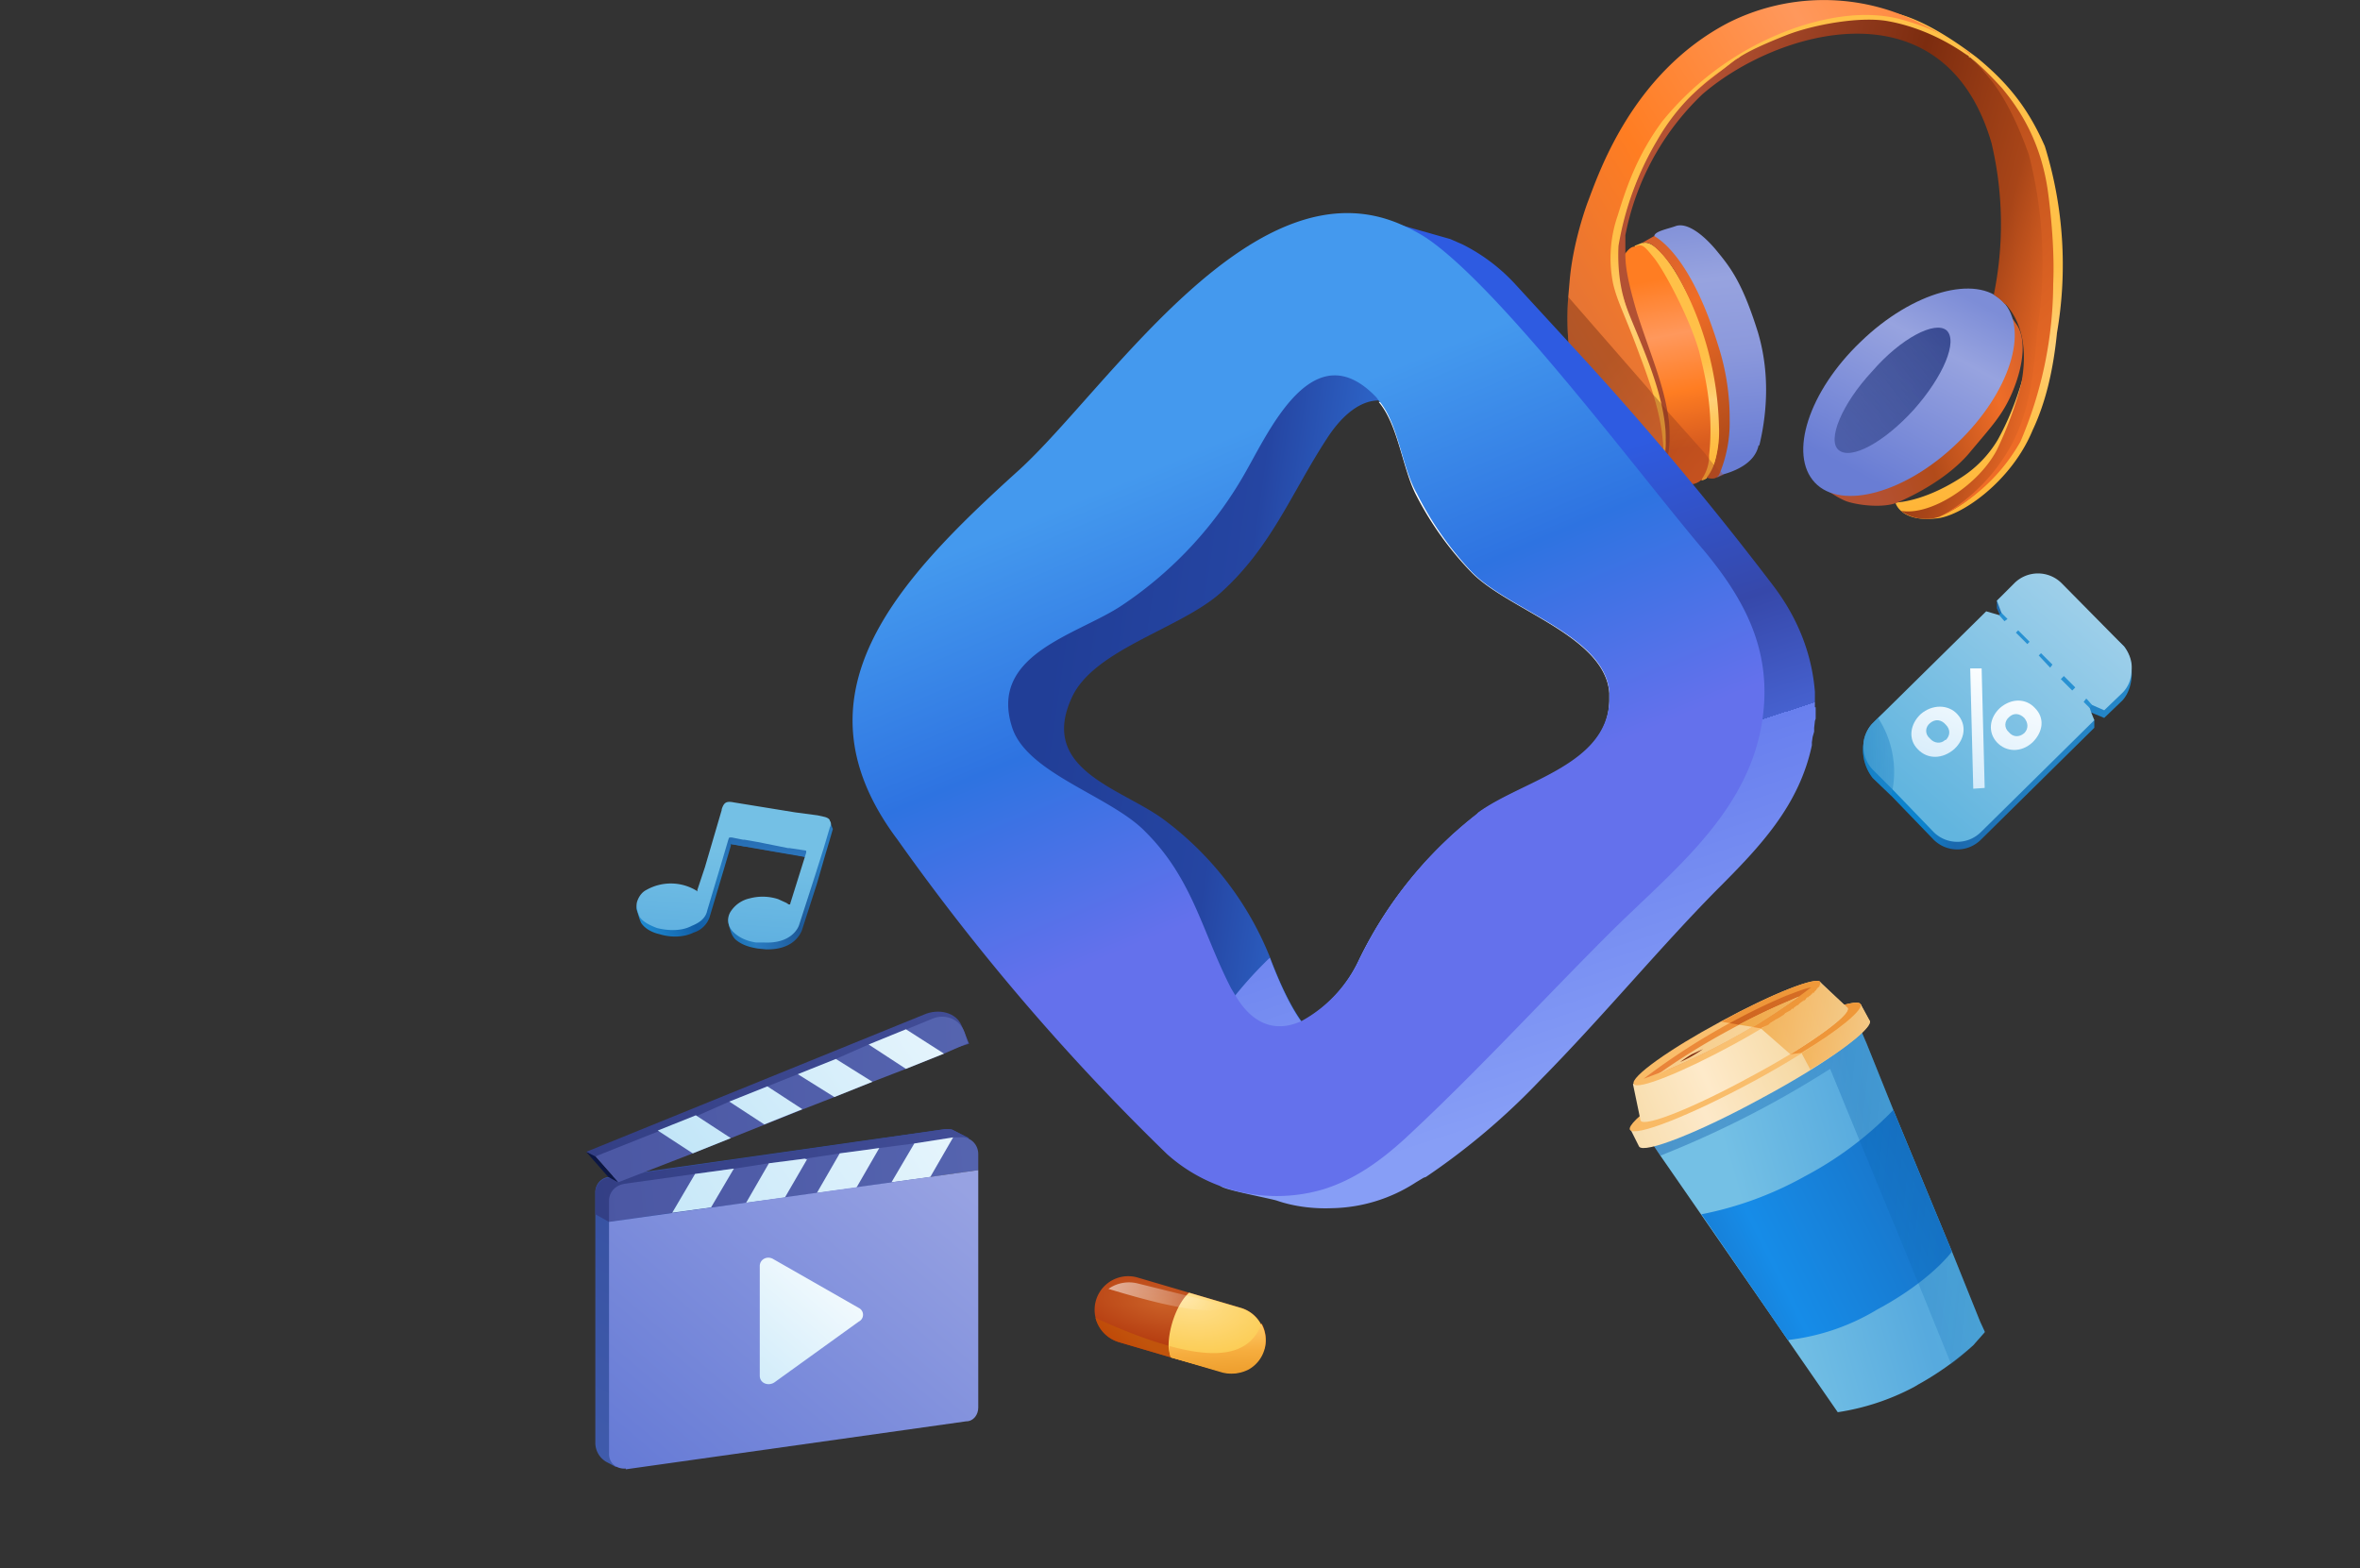 <svg xmlns="http://www.w3.org/2000/svg" fill="none" viewBox="0 0 310 206">
  <rect x="0" y="0" width="310" height="206" fill="#333333" stroke="none"/>
  <g clip-path="url(#a)">
    <path fill="#E8CA9F" d="M214.5 146.5Z"/>
    <path fill="url(#b)" d="m260.7 175-1.5 1.7a38.8 38.8 0 0 1-7.3 5.2l-.5.3a31.3 31.3 0 0 1-10 3.3l-6.5-9.4-2.4-3.5-9-13-5.4-7.8-.8-1.2-1.5-2h.3c.4 0 .9-.2 1.6-.7l2.6-1.8.2-.1c1-.7 2.3-1.4 3.7-2l.3-.2.4-.1.6-.3 1-.6.4-.1.6-.3h.2v-.1a96 96 0 0 0 5.7-3.2l.6-.4.8-.5c.2 0 .3-.2.5-.3l.4-.2.5-.3a57.1 57.1 0 0 0 3.3-2.4l.4-.4.5-.3.3-.3.1-.1.3-.3.4-.3a10.2 10.2 0 0 0 .6-.8h.1l.1-.2.1-.1.2-.3s.3.5.4.4l.1.3.4.8v.2l.8 1.6-.7-1.8.4.8.6 1.5.6 1.4 3.5 8.7 7.7 18.6 3.7 9.2.6 1.3Z"/>
    <path fill="url(#c)" d="M235 176a29 29 0 0 0 11.6-4c4.5-2.4 8-5.3 9.8-7.6l-7.7-18.6a46 46 0 0 1-11.6 8.7 46 46 0 0 1-13.6 5l11.4 16.6Z"/>
    <path fill="#231F20" d="M243 132.3Zm0 0v.1Zm0 .1v.2-.2Zm0 .2Z"/>
    <path fill="url(#d)" d="m260.7 175-1.5 1.7a25 25 0 0 1-2.9 2.5l-4.3-10.6-1.1-2.7-6.6-16-3.9-9.5a131.4 131.4 0 0 1-22.3 11.4l-.8-1.2-1.5-2 .3-.2 4-2.2.4-.2 3.7-2a77.3 77.3 0 0 0 2.7-1.3l.6-.3.2-.1a96 96 0 0 0 5.7-3.2l.6-.4a77.6 77.6 0 0 0 1.3-.8l.3-.1.6-.3 2.4-1.4-.1-.4a14.6 14.6 0 0 1 1-.7l.4-.4.5-.3.3-.3.1-.1.3-.3.4-.3a10.1 10.1 0 0 0 .7-.9l.1-.1.1-.1.2-.3.5.8.4.7v.2c.3.4.4.6 0-.3l-.1-.6.2.6.4 1 .6 1.4.6 1.4 3.5 8.7 7.7 18.6 3.7 9.2.6 1.3Z" opacity=".6"/>
    <path fill="#E8CA9F" d="m243.8 134 .5 1.3-.5-1.4Z"/>
    <path fill="#00968E" d="M216.1 147.2Zm26.2-14.2v-.2.1Zm-26.2 14.2Zm26.2-14.2v-.2.1Zm-26.2 14.2Zm26.2-14.2v-.2.1Z"/>
    <path fill="url(#e)" d="M245.6 134c.6 1.1-5.7 5.7-14.1 10.2-8.4 4.6-15.6 7.4-16.2 6.4l-1.1-2.2 30.2-16.5 1.2 2.2Z"/>
    <path fill="url(#f)" fill-opacity=".9" d="m236.2 137.5 1.6 3c5-3 8.2-5.7 7.8-6.4l-1.2-2.2-8.5 4.6.3 1Z"/>
    <path fill="url(#g)" d="M244.4 131.9c.6 1-5.7 5.6-14 10.1-8.5 4.6-15.7 7.4-16.3 6.4-.5-1 5.8-5.6 14.2-10.1 8.3-4.6 15.6-7.4 16.1-6.4Z"/>
    <path fill="url(#h)" d="m238.8 133.2-.3.3-3.4 5 1.5-.2c5-3 8.2-5.7 7.8-6.4-.3-.5-2.4 0-5.6 1.3Z"/>
    <path fill="url(#i)" d="M242.7 132.4c.5.9-5.2 5-12.7 9-7.5 4.1-14 6.7-14.5 5.8l-1-4.8 24.6-13.4 3.6 3.4Z"/>
    <path fill="url(#j)" fill-opacity=".9" d="m239.1 129-7.9 6 4 3.5c4.7-3 7.9-5.4 7.5-6.1L239 129Z"/>
    <path fill="url(#k)" d="M239.1 129c.5.8-4.6 4.5-11.4 8.2-6.8 3.7-12.6 6-13.1 5.2-.5-.9 4.7-4.6 11.4-8.2 6.8-3.7 12.7-6 13.1-5.2Z"/>
    <path fill="url(#l)" d="m231.4 135 .9-.4.2-.2.8-.5.2-.1.8-.5.2-.2.7-.4.2-.2h.2v-.1l.4-.3.2-.1.2-.2.4-.3h.1v-.1h.2v-.1h.1v-.1l.2-.2h.1l.1-.1.1-.1h.1v-.1l.2-.1v-.1h.1v-.1h.2v-.1l.1-.1.1-.1.1-.1a.7.7 0 0 0 0-.1h.1l.1-.2h.1v-.1h.1v-.2h.1v-.4c-.4-.8-6.3 1.5-13 5.2l5.3.9Z"/>
    <path fill="url(#m)" d="m215.9 141.7 3.2-1.2a89.1 89.1 0 0 0 18.8-10.8c-.7.1-1.7.5-3.3 1.1a88.8 88.8 0 0 0-18.7 10.9Z"/>
    <path fill="url(#n)" d="m227.2 134.4 1.2.2 2.8-1 .3.5a72 72 0 0 0 6.4-4.4c-.7.1-1.7.5-3.3 1.1a81 81 0 0 0-7.4 3.6Z"/>
    <path fill="url(#o)" d="M226.8 135.5a89 89 0 0 0-9 5.6l1.3-.6a89.2 89.2 0 0 0 17.2-9.6l-1.3.6c-2.4 1-5.3 2.4-8.2 4Z"/>
    <path fill="url(#p)" d="m228.4 134.6 1.9.3a84.8 84.8 0 0 0 6-4l-1.4.6a82 82 0 0 0-6.5 3.1Z"/>
    <path fill="#802E10" d="M222.2 138.5a17.1 17.1 0 0 0-1.5 1 17.3 17.3 0 0 0 3-1.7l-1.5.7Z"/>
    <path fill="url(#q)" d="M249 66s3.5 0 8.5-3.2a15 15 0 0 0 4.9-5c2.8-5 4-10.5 4.2-12.3.2-2 2.3-12.8 2.1-16-.1-3.2-.8-7.2-2-10.2-1.2-3-5.2-9.1-6.8-10.7a25.6 25.6 0 0 0-7-4.9 37 37 0 0 0-8-1.7s3.5-3 14.7 5.5c4.7 3.8 7.1 7.4 9 11.7a52.6 52.6 0 0 1 1.6 24.5c-.5 5-1.5 9.2-3.2 12.8-2.8 6.8-9.5 11.4-12.7 11.6-4.6.5-5.3-2-5.3-2Z"/>
    <path fill="url(#r)" d="M239.2 63.8s2 1.6 3.5 2.1c1.6.5 4.5.8 6.3.2 1.5-.6 6.5-2.9 9.6-6.5 3-3.6 4.4-5 5.7-8 1.7-4 1.8-7.4.5-9.1-1.2-1.8-2.9-3.8-2.9-3.8s3.6 4 2.1 8.3a29.6 29.6 0 0 1-10.4 13 37 37 0 0 1-10.4 4.6c-2.4.3-4-.8-4-.8Z"/>
    <path fill="url(#s)" d="M244.4 44.9c-6.8 6.5-9.5 14.8-6 18.5 3.5 3.7 12 1.3 18.7-5.2 6.9-6.6 9.5-14.9 6-18.6-3.5-3.6-11.9-1.3-18.7 5.3Z"/>
    <path fill="url(#t)" fill-opacity=".8" d="M245.9 48.8c-4 4.3-5.9 9-4.4 10.3 1.6 1.4 6-1 9.9-5.3 3.9-4.4 5.8-9 4.3-10.4-1.5-1.3-6 1-9.8 5.4Z"/>
    <path fill="url(#u)" d="M225.7 59a12 12 0 0 1-.5 2 4 4 0 0 1-1 1.8c-.4.3-.7.3-.7.3V63a65.6 65.6 0 0 0 .6-7.4c-.4-1.8-1.7-10.8-3.2-13.3-1.5-2.6-2.5-6.3-3.8-7.4a26.7 26.7 0 0 1-2.4-2.6l1-.4h.2c.1 0 .4-.1 1 .2 1.1.6 3.1 2.6 6 9.1 2.7 5.8 2.9 6.6 3 9.2 0 2.7.2 6.2-.2 8.6Z"/>
    <path fill="url(#v)" d="M231 58.5c-.5 2.4-3.2 3.4-4.6 3.8l-.9.4.3-1a25 25 0 0 0 1-8.5c-.1-2.7-.9-4.7-1.5-7.4a41.1 41.1 0 0 0-8-14.7c-.1-.7 1.7-1 2.8-1.4 1.4-.5 3.4.9 5.2 3 1.9 2.3 3.5 4.2 5.6 10.9 1.8 6 1 11.6.2 14.9Z"/>
    <path fill="url(#w)" d="M227.2 55.2a17.4 17.4 0 0 1-1.4 7.2l-.3.3c-.5.3-1.2.1-1.3 0 0 0 .5-.5 1-1.8.3-1 .7-2.7.6-4.8a42.7 42.7 0 0 0-5.5-20c-.8-1.4-2.3-3.3-3.4-4-.4-.2-.7-.3-1-.2h-.2l1.6-.9c.6.4 4.8 2.7 8.4 14.4a31 31 0 0 1 1.5 9.8Z"/>
    <path fill="url(#x)" d="M224.5 59.8v.4a5.5 5.5 0 0 1-1 2.8c-.5.5-1.1.6-1.8.7-1 .2-2.6-1.6-3.3-2.4l-.1-.1-.1-.2-.2-.2a117.7 117.7 0 0 0-3.3-16 14.9 14.9 0 0 0-1.6-3.9l-.4-1.2a10 10 0 0 1-.1-3.7c.1-1 .4-1.9.8-2.6.4-.5.8-1 1.3-1 1-.4 1.2-.2 2.5 1.4 1.2 1.4 4.7 7.8 6 12.4.5 2.1 2 7.4 1.3 13.6Z"/>
    <path fill="url(#y)" d="M269.1 41.3c-.5 4.2-1.8 16.3-9.4 23.4a18.9 18.9 0 0 1-5 3.2c-1 .3-1.6.3-2.5.2h-.1a5.5 5.5 0 0 1-2.4-1c3.9.7 10.2-3.4 12.6-8a47.3 47.3 0 0 0 3.2-8.7c1.1-5.7-.6-8.8-2-10.4l-.2-.1c-.6-.7-1.2-1-1.4-1.2a46.3 46.3 0 0 0-.3-19.9c-6.2-21.3-28.2-14.9-38-6.4a34.7 34.7 0 0 0-10.1 18.5v2.5c0 1.8.4 3.8 1.5 7.6 1.6 5 3.3 8.9 4 12.9.2 1 .3 1.9.3 2.9.1 3.3-.6 4.2-1 4.5h-.2V61c.2-.8.3-3.6-1.3-9.7V51a299.4 299.4 0 0 0-1.9-6.5l-2.2-7.1a34.3 34.3 0 0 1-.4-2.7c0-.5-.3-3.5 0-3.8a40 40 0 0 1 6.7-15 43.7 43.7 0 0 1 12.8-10.6 30.7 30.7 0 0 1 14-3.2 24.8 24.8 0 0 1 3.9.3 14.9 14.9 0 0 1 6.2 2.9c1 .6 2 1.4 2.8 2.2l.1.1 1.5 1.4 3.2 3.6c3.7 4.5 6 14.4 5.7 19.2 0 1.8.4 5.4 0 9.5Z"/>
    <path fill="url(#z)" d="m258.8 7-1.3-.8a31.3 31.3 0 0 0-5.8-2.9 18.4 18.4 0 0 0-4.7-1 31.1 31.1 0 0 0-18.3 5l-.3.3-.4.2-3.6 2.8a48.6 48.6 0 0 0-4.5 4.2 26.4 26.4 0 0 0-4.2 7.2 63.7 63.7 0 0 0-2.8 7.8l-.5 2.6a36.4 36.4 0 0 0 .3 5c.3 2 .8 3.6 1.5 5.5l.6 1.6a80.6 80.6 0 0 1 4 13.6 4.3 4.3 0 0 1-.1 1.5v.2a4.9 4.9 0 0 1-.4 1.4v.1c-.5.9-1.3 1.8-3 1.8-3.1-.2-5.5-1.8-7.9-10.7A38 38 0 0 1 206 39l.2-2.3c.4-4.4 1.8-8.6 2.3-10 1.4-3.6 5.7-17 18.5-23.7a27.9 27.9 0 0 1 24.1-.5c4.4 2 7.5 4.5 7.7 4.7Z"/>
    <path fill="url(#A)" d="M258.8 7.5c.2.3-4.2-3.5-10.7-4.7-3.6-.7-9.8.4-13.4 1.8-6.6 2.6-6.8 3.4-8.8 4.8a28 28 0 0 0-8.2 9 40 40 0 0 0-5.1 13.9c-.1 2 0 5 1 7.9 1 2.9 4.2 9.3 5 14.8.3 2 .3 3.7-.2 6 0 .4.2-2 0-3.3-.2-2.3-.9-5.5-3-11-2-5.5-2.9-6.9-3.5-9.4a17 17 0 0 1 .6-9c1.3-4.3 2.8-8.2 5.8-12.3A39.1 39.1 0 0 1 236 3.6c3-1 8.6-2.5 13.9-1 7.2 2 8.6 4.7 8.8 5Z"/>
    <path fill="url(#B)" d="M263 11.6c1.8 2.2 5 6.4 6 13.5.4 2.9.9 7.9.7 12.2a53 53 0 0 1-4.3 20.7 23.7 23.7 0 0 1-10.7 9.9s5.5-2.5 9.2-8.9c3-5.2 3.3-11 3.7-15.6a57 57 0 0 0-1.1-23.1c-3-8.4-5.8-10.9-7.8-12.8 1.3.9 3.4 3.1 4.3 4.1Z"/>
    <path fill="url(#C)" d="m278.8 92-2.4 2.3-1.7-.7-.4-.2.8 1.2v1l-14.9 14.7a4.4 4.4 0 0 1-6.2 0l-5.6-5.8-2.4-2.3a6 6 0 0 1-1.2-4.7 5 5 0 0 1 .6-1.7 3.6 3.6 0 0 1 .5-.7l.8-.8 14.2-13 2.3.8-.5-1.1v-.2l-.4-.9v-1c1.7-1.7 6.8-3 8.5-1.2l8 7 .2.2c.6.8 1 2 1 3.1.1 1.5-.3 3-1.2 4Z"/>
    <path fill="url(#D)" d="M280 88c0 1.1-.4 2.2-1.2 3l-2.4 2.3-1.6-.7-.5-.2.2.6.2.6.4 1-14.9 14.7a4.4 4.4 0 0 1-6.2 0l-5.4-5.6-2.6-2.6a4.4 4.4 0 0 1-.1-6l.2-.2.6-.6 14.2-14 1.7.5.5.3-.2-.6-.6-1.6 2.3-2.3a4.4 4.4 0 0 1 6.2 0l8 8.1.2.2c.7.9 1.1 2 1 3.1Z"/>
    <path fill="url(#E)" d="M252.3 93.8c1.5-1.3 3.6-1.3 4.8 0 1.3 1.4 1 3.3-.4 4.6-1.5 1.3-3.5 1.4-4.8 0-1.3-1.3-1-3.3.4-4.6Zm6.5-6h1.5l.4 15.7-1.5.1-.4-15.8Zm-3.2 9.4c.6-.6.6-1.4 0-2-.6-.7-1.4-.8-2.1-.2-.6.5-.7 1.4 0 2 .6.7 1.5.7 2 .2Zm7.1-4.2c1.5-1.3 3.4-1.3 4.6 0 1.3 1.3 1.1 3.1-.3 4.5-1.5 1.4-3.5 1.3-4.7 0-1.2-1.3-1-3.2.4-4.5Zm3.2 3.3c.6-.6.5-1.4 0-2-.6-.6-1.4-.7-2-.1-.6.5-.7 1.4 0 2 .5.6 1.3.7 2 .1Z"/>
    <path fill="#2891D2" d="m262.9 80.5-.3.3.7.8.4-.3-.8-.8Zm9.7 9.8-.4.4-1.5-1.5.4-.4 1.5 1.5Zm-3-3-.3.4-1.5-1.6.3-.3 1.5 1.5Zm-3-3-.3.3-1.5-1.5.3-.3 1.5 1.5Zm7.4 7.5-.3.4.8.8.3-.4-.7-.8Z"/>
    <path fill="url(#F)" fill-opacity=".8" d="M166 177.2a4.4 4.4 0 0 1-5.4 3l-6.8-1.9-6.8-2a4.4 4.4 0 0 1 2.4-8.5l6.8 2 6.8 2a4.4 4.4 0 0 1 3 5.4Z"/>
    <path fill="url(#G)" d="M166 177.2a4.4 4.4 0 0 1-5.4 3l-6.8-1.9-6.8-2a4.5 4.5 0 0 1-3.1-3.2c3.6 1.7 6.9 2.9 9.7 3.7 6.5 1.8 10.6 1.1 12.1-3 .6 1 .7 2.3.4 3.4Z"/>
    <path fill="url(#H)" d="M166 177.2a4.4 4.4 0 0 1-5.4 3l-6.8-1.9a5 5 0 0 1-.3-1.5c0-2.5 1.2-5.7 2.7-7l6.8 2a4.4 4.4 0 0 1 3 5.4Z"/>
    <path fill="url(#I)" d="m248.6 103.7-.2.8-2.4-2.3a6 6 0 0 1-1.2-4.7c0-.6.3-1.2.6-1.7a3.6 3.6 0 0 1 .7-.9l.6-.6a13 13 0 0 1 1.9 9.4Z" opacity=".6"/>
    <path fill="url(#J)" fill-opacity=".5" d="M225.5 62.7c-.5.3-1.2.1-1.3 0-.4.4-.7.4-.7.4V63c-.5.5-1.1.6-1.8.7-1 .2-2.6-1.6-3.4-2.5v.1c-.5.9-1.3 1.8-3 1.8-3.1-.2-5.5-1.8-7.9-10.7A38 38 0 0 1 206 39l10.2 11.7.6.7.3.4.4.4.7.8.8 1 5 5.6.5.7.6.7h.1l.6.8.3.2.3.4-.9.4Z" opacity=".7"/>
    <path fill="url(#K)" d="m127.2 149.5-.4.5-45.9 42.7-1.3-.7a2.9 2.9 0 0 1-1.4-2.5v-32.9a2 2 0 0 1 1.7-2l44.3-6.3c.4 0 .8 0 1.1.2l2 1Z"/>
    <path fill="url(#L)" d="M125.3 148.5c-.3-.2-.7-.2-1-.2l-44.4 6.4a2 2 0 0 0-1.7 2v2.8l1.8 1 .9-3.8 1.3.8 44.6-7.5.4-.5-1.9-1Z"/>
    <path fill="url(#M)" d="m78.2 152-1.2-.7 44.3-18c2-.9 4.3-.3 5 1.4l1 2.4-49.1 14.8Z"/>
    <path fill="url(#N)" d="M128.5 151.6v2.1l-6.3.9-5.2.7-4.5.7-5.2.7-4.2.6-5.1.7-4.6.6-5.2.7-8.2 1.2v-2.8c0-1.1.8-2 2-2.2l9.3-1.3 5.2-.7 4.5-.7 4.7-.6 4.7-.7 5.1-.7 4.6-.6 5.1-.8h.8c1.3-.2 2.5.8 2.5 2.2Z"/>
    <path fill="url(#O)" d="m127.2 137-3.2 1.4-5 2-4.4 1.7-5 2-4.1 1.6-5 2-4.5 1.8-5 2-9.8 3.8-3-3.4 8.3-3.3 5-2 4.3-1.9 5-2 4-1.6 5-2 4.3-1.9 5-2 3.4-1.4c1.7-.7 3.6.1 4.2 1.8l.5 1.5Z"/>
    <path fill="#0B1644" d="m77 151.3 1.2.6 3 3.4-1.3-.7-2.9-3.3Z"/>
    <path fill="url(#P)" fill-rule="evenodd" d="m119 140.4 5-2-5-3.2-4.9 2 4.9 3.2Zm-4.4 1.7-5 2-4.8-3 5-2 4.8 3Zm-14.2 5.6 5-2-4.6-3-5 2 4.6 3Zm-9.4 3.8 5-2-4.6-3-5 2 4.6 3Z" clip-rule="evenodd"/>
    <path fill="url(#Q)" fill-rule="evenodd" d="m122.2 154.6 3-5.2-5.1.8-3 5.1 5.1-.7Zm-9.7 1.4 3-5.2-5.2.7-3 5.2 5.2-.7Zm-6.5-3.7-2.9 5-5.1.7 3-5.2 4.7-.6.3.1Zm-12.6 6.3 3-5.1-5.1.7-3 5.1 5.1-.7Z" clip-rule="evenodd"/>
    <path fill="url(#R)" d="m82.2 193 44.7-6.3c1 0 1.6-.9 1.6-1.8v-31.2L80 160.5V191c0 1.2 1 2 2.2 1.9Z"/>
    <path fill="url(#S)" d="M99.8 166.3v14.4c0 1 1.1 1.4 1.9.9l11.1-8a1 1 0 0 0 0-1.8l-11.2-6.4c-.8-.5-1.8 0-1.8.9Z"/>
    <path fill="url(#T)" d="M109 107.8c0-.2 0 .5-.5.4l-.8-.2-1.6-.2a356.3 356.3 0 0 1-9.5-1.6c-.9-.1-1.2.1-1.5 1l-2.2 7.5-1 3v.2h-.2a6.5 6.5 0 0 0-6.5-.1l-.9.3c-.5.3-.7.8-.7 1.3l.4 1.3.2.5c.5.8 1.5 1.3 2.4 1.5 1.6.5 3.3.4 4.5-.2a3.2 3.2 0 0 0 2.1-2l2-6.7.8-2.7v-.2h.3l1.5.3h.2l1.7.3 1.7.3 2.4.4h.2l2 .4h.2l-.1.3-2 6.7-.1.1h-.1l-.3-.2a6 6 0 0 0-4.8-.6c-.8.2-2.3.3-3 1.5-.3.5 0 1.4.2 2 .1.3.3.7.6 1 .7.6 1.6 1 3 1.2l1 .1c3.6.1 4.5-2 4.7-2.4l2-6.2 1.1-3.8a191.2 191.2 0 0 0 1-3.4l-.4-1Z"/>
    <path fill="url(#U)" d="m95.8 110 .3.9 9.8 1.7 1.3-2.2-11.4-.4Z"/>
    <path fill="url(#V)" d="M109 107.8c0-.2-.3-.4-.7-.5l-.9-.2-1.5-.2-1.5-.2-8-1.3c-1-.2-1.3 0-1.6.9v.1l-2.2 7.5-1 3v.2l-.1-.1a6.5 6.5 0 0 0-6.6-.1c-.6.3-1 .9-1.2 1.5-.2.6 0 1.3.3 2 .4.7 1.5 1.2 2.3 1.5 1.6.4 3.3.4 4.6-.3 1-.4 1.8-1 2-2l2-6.7.8-2.7.1-.2h.3l1.5.3h.2l1.7.3a1022 1022 0 0 1 4 .8h.2l2 .3c.1 0 .2.1.2 0v.3l-2.1 6.7v.1h-.2l-.3-.2-1.1-.5a6.6 6.6 0 0 0-3.7-.1 4 4 0 0 0-2.5 1.7c-.6.9-.4 2 .3 2.7.7.7 1.7 1.2 3 1.4h1c3.7.2 4.6-2 4.7-2.4l2-6.2 1.2-3.8.8-2.7c.2-.4.2-.6 0-.9Z"/>
    <path fill="url(#W)" d="M145.6 169.3a4.7 4.7 0 0 1 3.9-.7l12.1 3c-2 .7-4.5 1.2-16-2.3Z"/>
    <path fill="url(#X)" d="m195.5 121.6-9 6.6-12.4 9.1-9.8 7.2-6-8.1L125.7 92l47.6-50.9 16.6 15.5.3 3.7 1.1 12.5a43 43 0 0 1-5.3-8c-1.8-3.5-2.3-9.1-4.9-12.2-2.2 0-4.6 1.6-6.8 5-4.7 7.2-7.3 14.3-14 20.3-5.3 4.7-16.6 7.4-19.5 13.7-4.4 9.5 6.4 11.9 12 16a42 42 0 0 1 14 18.1c1 2.6 2.4 6 4.2 8.5a18 18 0 0 0 7.5-8.1A54 54 0 0 1 194 107l.2-.2.7 8.5.6 6.3Z"/>
    <path fill="url(#Y)" d="M238.5 92.9v1.5l-.1.3-.1.9v.5l-.2.7-.1.7v.4c-1.7 8-6.9 13.4-12.5 19-7.6 7.7-15.1 16.8-23.2 25a90.5 90.5 0 0 1-15 12.7l-.3.1-1 .6a20.9 20.9 0 0 1-11 3.4c-2.4.1-5-.2-7.3-1-1-.3-6.3-1.3-7.2-1.8-7.5-4.7-7-11.7-2.2-19.5a52.3 52.3 0 0 1 8.5-10.6c1 2.6 2.4 6 4.2 8.5a18 18 0 0 0 7.5-8.1A54 54 0 0 1 194 107l.2-.2c5.8-4.2 17-6.2 17.2-14.7v-1l4.3-2.8 4.2-2.7c-5.9-6.7-43.7-55.4-39.5-57.1l4.1 1.2 6 1.7 1.6.7a24 24 0 0 1 7 5.3l6.8 7.4a428.7 428.7 0 0 1 27 32.1c3.2 4.2 5.1 8.9 5.5 14v2Z"/>
    <path fill="#fff" d="M218.6 95.3c-.7 8.5-14.6 11.7-20.3 16.8a50.4 50.4 0 0 0-9 10.3c-1 1.7-2 3.8-2.8 5.8a20.8 20.8 0 0 1-4.2 7c-3.3 3-6 3.3-8.2 2.1a9.8 9.8 0 0 1-3.1-3 18 18 0 0 0 7.5-8.1A54 54 0 0 1 194 107l.2-.2c5.8-4.2 17-6.2 17.2-14.7v-1c-.5-7.5-13.1-10.9-18-15.8A42.2 42.2 0 0 1 186 65c-1.8-3.5-2.3-9.1-4.9-12.2 3.7-.3 7.2 3.1 9.1 7.7l.4 1a45 45 0 0 0 12.7 19c3.3 2.9 9 4.7 12.4 7.9 2 1.8 3.2 4 2.9 7Z"/>
    <path fill="url(#Z)" d="M223.9 72.4c-8.1-9.5-25.4-32.8-35.5-40.4-1.3-1-2.6-1.7-3.9-2.3-19.6-9.2-38.8 21.2-50.6 32-16.4 14.8-30.2 29.7-16 48.6a295.3 295.3 0 0 0 35.4 41.3 21.6 21.6 0 0 0 20.6 4.6c4.1-1.3 7.4-3.7 10.5-6.5 9.3-8.6 17.9-18 26.8-26.9 8.4-8.4 18.9-16.2 20.4-29 1-8.5-2.4-15-7.7-21.4ZM211.4 92c-.3 8.5-11.4 10.5-17.2 14.7l-.2.2a54 54 0 0 0-15.5 19.2 17.7 17.7 0 0 1-7.5 8c-3 1.4-6.2.9-8.7-3.3l-.6-1c-3.8-7.4-5-14.3-11.2-20.5-4.5-4.7-15.4-7.6-17.5-13.6-3.3-9.8 8.6-12.3 14.4-16.2a51.5 51.5 0 0 0 16.5-18c3.2-5.7 8.9-17.7 16.9-9.3l.3.4c2.6 3 3 8.7 5 12.2a43 43 0 0 0 7.3 10.4c4.9 5 17.5 8.3 18 15.8v1Z"/>
    <path fill="url(#aa)" fill-rule="evenodd" d="M164 179.9a4.4 4.4 0 0 0 1.7-6c-1.5 4-5.6 4.7-12.1 2.9 0 .5 0 1 .2 1.5l6.8 2a5 5 0 0 0 3.4-.4Z" clip-rule="evenodd"/>
  </g>
  <defs>
    <linearGradient id="b" x1="225.4" x2="261.5" y1="174" y2="163.6" gradientUnits="userSpaceOnUse">
      <stop offset=".2" stop-color="#74C0E5"/>
      <stop offset=".7" stop-color="#57AADE"/>
      <stop offset="1" stop-color="#5BB0DD"/>
    </linearGradient>
    <linearGradient id="c" x1="262.2" x2="229.6" y1="159.6" y2="175.8" gradientUnits="userSpaceOnUse">
      <stop stop-color="#196CBD"/>
      <stop offset=".8" stop-color="#168CE8"/>
      <stop offset="1" stop-color="#187DD4"/>
    </linearGradient>
    <linearGradient id="d" x1="167" x2="267.2" y1="160.9" y2="171.7" gradientUnits="userSpaceOnUse">
      <stop offset="0" stop-color="#0B2F8C"/>
      <stop offset="1" stop-color="#0C75BB" stop-opacity=".3"/>
    </linearGradient>
    <linearGradient id="e" x1="213.8" x2="253.9" y1="155.8" y2="136.7" gradientUnits="userSpaceOnUse">
      <stop stop-color="#F6DAA6"/>
      <stop offset=".3" stop-color="#FDE9C9"/>
      <stop offset=".6" stop-color="#F6DAA6"/>
      <stop offset=".8" stop-color="#EAC286"/>
      <stop offset="1" stop-color="#F6DAA6"/>
    </linearGradient>
    <linearGradient id="f" x1="233.8" x2="251.9" y1="131.7" y2="134.5" gradientUnits="userSpaceOnUse">
      <stop stop-color="#F3A743"/>
      <stop offset="1" stop-color="#F6DAA6"/>
    </linearGradient>
    <linearGradient id="g" x1="198.4" x2="329.2" y1="130.7" y2="123.6" gradientUnits="userSpaceOnUse">
      <stop stop-color="#FAB55B"/>
      <stop offset="1" stop-color="#F6DAA6"/>
    </linearGradient>
    <linearGradient id="h" x1="191.1" x2="247.6" y1="150.4" y2="143.8" gradientUnits="userSpaceOnUse">
      <stop offset=".1" stop-color="#E98239"/>
      <stop offset="1" stop-color="#EF9939"/>
    </linearGradient>
    <linearGradient id="i" x1="214.2" x2="254.6" y1="152.2" y2="134.8" gradientUnits="userSpaceOnUse">
      <stop stop-color="#F6DAA6"/>
      <stop offset=".3" stop-color="#FEEACA"/>
      <stop offset=".6" stop-color="#F6DAA6"/>
      <stop offset=".8" stop-color="#EAC286"/>
      <stop offset="1" stop-color="#F6DAA6"/>
    </linearGradient>
    <linearGradient id="j" x1="228.7" x2="250" y1="128.7" y2="132.3" gradientUnits="userSpaceOnUse">
      <stop stop-color="#F3A743"/>
      <stop offset="1" stop-color="#F6DAA6"/>
    </linearGradient>
    <linearGradient id="k" x1="201.8" x2="283.6" y1="128" y2="121.8" gradientUnits="userSpaceOnUse">
      <stop stop-color="#FAB55B"/>
      <stop offset="1" stop-color="#F6DAA6"/>
    </linearGradient>
    <linearGradient id="l" x1="164.1" x2="241.9" y1="145.4" y2="130.4" gradientUnits="userSpaceOnUse">
      <stop offset=".1" stop-color="#E98239"/>
      <stop offset="1" stop-color="#EF9939"/>
    </linearGradient>
    <linearGradient id="m" x1="215.7" x2="242.8" y1="142.8" y2="135.2" gradientUnits="userSpaceOnUse">
      <stop stop-color="#E87F39"/>
      <stop offset="1" stop-color="#F2A239"/>
    </linearGradient>
    <linearGradient id="n" x1="227.2" x2="270.9" y1="135" y2="129" gradientUnits="userSpaceOnUse">
      <stop stop-color="#CE641F"/>
      <stop offset="1" stop-color="#EC8B39"/>
    </linearGradient>
    <linearGradient id="o" x1="188.2" x2="238.8" y1="150.3" y2="134.7" gradientUnits="userSpaceOnUse">
      <stop stop-color="#FAB55B"/>
      <stop offset="1" stop-color="#F6DAA6"/>
    </linearGradient>
    <linearGradient id="p" x1="224.2" x2="257.3" y1="130.7" y2="128.6" gradientUnits="userSpaceOnUse">
      <stop stop-color="#EFA038"/>
      <stop offset="1" stop-color="#F6DAA6"/>
    </linearGradient>
    <linearGradient id="q" x1="244.2" x2="247.8" y1="20.6" y2="73.8" gradientUnits="userSpaceOnUse">
      <stop offset=".3" stop-color="#FFC048"/>
      <stop offset=".5" stop-color="#FFD077"/>
      <stop offset=".7" stop-color="#FFC048"/>
      <stop offset="1" stop-color="#FFAD2C"/>
    </linearGradient>
    <linearGradient id="r" x1="266.5" x2="240.5" y1="38.4" y2="46.9" gradientUnits="userSpaceOnUse">
      <stop stop-color="#CB5C2E"/>
      <stop offset=".3" stop-color="#EF6D27"/>
      <stop offset=".7" stop-color="#B24B1A"/>
      <stop offset="1" stop-color="#B35133"/>
    </linearGradient>
    <linearGradient id="s" x1="259.8" x2="241.4" y1="39.7" y2="74" gradientUnits="userSpaceOnUse">
      <stop stop-color="#7D8DD7"/>
      <stop offset=".2" stop-color="#97A3DF"/>
      <stop offset=".7" stop-color="#697DD4"/>
    </linearGradient>
    <linearGradient id="t" x1="242.7" x2="257.6" y1="58.9" y2="47.2" gradientUnits="userSpaceOnUse">
      <stop offset="0" stop-color="#384A8F" stop-opacity=".8"/>
      <stop offset="1" stop-color="#253882"/>
    </linearGradient>
    <linearGradient id="u" x1="214.4" x2="216.2" y1="40.8" y2="65.7" gradientUnits="userSpaceOnUse">
      <stop offset=".3" stop-color="#FFC048"/>
      <stop offset=".5" stop-color="#FFD077"/>
      <stop offset=".7" stop-color="#FFC048"/>
      <stop offset="1" stop-color="#FFAD2C"/>
    </linearGradient>
    <linearGradient id="v" x1="224.7" x2="229.8" y1="27" y2="74.4" gradientUnits="userSpaceOnUse">
      <stop stop-color="#7D8DD7"/>
      <stop offset=".2" stop-color="#97A3DF"/>
      <stop offset=".4" stop-color="#8C99DC"/>
      <stop offset=".7" stop-color="#697DD4"/>
    </linearGradient>
    <linearGradient id="w" x1="210.6" x2="233.9" y1="31.1" y2="69.5" gradientUnits="userSpaceOnUse">
      <stop stop-color="#CB5C2E"/>
      <stop offset=".3" stop-color="#EF6D27"/>
      <stop offset=".7" stop-color="#B24B1A"/>
      <stop offset="1" stop-color="#B35133"/>
    </linearGradient>
    <linearGradient id="x" x1="226.1" x2="221.6" y1="60.5" y2="36" gradientUnits="userSpaceOnUse">
      <stop offset=".1" stop-color="#D75B1F"/>
      <stop offset=".4" stop-color="#FF7D22"/>
      <stop offset=".7" stop-color="#FF985C"/>
      <stop offset="1" stop-color="#FF7D22"/>
    </linearGradient>
    <linearGradient id="y" x1="262.4" x2="210.1" y1="74.4" y2="60.2" gradientUnits="userSpaceOnUse">
      <stop offset="0" stop-color="#EF6D27"/>
      <stop offset=".2" stop-color="#A84518"/>
      <stop offset=".5" stop-color="#7C2C0F"/>
      <stop offset="1" stop-color="#B35133"/>
    </linearGradient>
    <linearGradient id="z" x1="200.8" x2="278" y1="65.8" y2="17.9" gradientUnits="userSpaceOnUse">
      <stop offset=".1" stop-color="#D9703D"/>
      <stop offset=".4" stop-color="#FF7D22"/>
      <stop offset=".7" stop-color="#FF985C"/>
      <stop offset="1" stop-color="#FF7D22"/>
    </linearGradient>
    <linearGradient id="A" x1="210.2" x2="211.7" y1="18.9" y2="66.1" gradientUnits="userSpaceOnUse">
      <stop offset=".3" stop-color="#FFC048"/>
      <stop offset=".5" stop-color="#FFD077"/>
      <stop offset=".7" stop-color="#FFC048"/>
      <stop offset="1" stop-color="#FFAD2C"/>
    </linearGradient>
    <linearGradient id="B" x1="263.7" x2="176.5" y1="61.3" y2="-40.3" gradientUnits="userSpaceOnUse">
      <stop offset="0" stop-color="#EF6D27"/>
      <stop offset=".6" stop-color="#7C2C0F"/>
      <stop offset="1" stop-color="#B35133"/>
    </linearGradient>
    <linearGradient id="C" x1="287.8" x2="243.2" y1="116.8" y2="110.5" gradientUnits="userSpaceOnUse">
      <stop stop-color="#2891D2"/>
      <stop offset=".5" stop-color="#227FC1"/>
      <stop offset=".7" stop-color="#1B68AD"/>
      <stop offset=".8" stop-color="#0D83CD"/>
    </linearGradient>
    <linearGradient id="D" x1="242.6" x2="265.4" y1="97.4" y2="70.5" gradientUnits="userSpaceOnUse">
      <stop stop-color="#62B5DF"/>
      <stop offset="1" stop-color="#A0D0EA"/>
    </linearGradient>
    <linearGradient id="E" x1="261.7" x2="254.5" y1="86.7" y2="106.2" gradientUnits="userSpaceOnUse">
      <stop offset="0" stop-color="#fff"/>
      <stop offset=".4" stop-color="#EBF6FD"/>
      <stop offset="1" stop-color="#C8E5F9"/>
    </linearGradient>
    <linearGradient id="G" x1="150.1" x2="139.4" y1="167.2" y2="179.9" gradientUnits="userSpaceOnUse">
      <stop offset=".4" stop-color="#C1540C"/>
      <stop offset=".9" stop-color="#BE3300"/>
    </linearGradient>
    <linearGradient id="I" x1="240.3" x2="252" y1="101" y2="101.3" gradientUnits="userSpaceOnUse">
      <stop stop-color="#0E75B9"/>
      <stop offset=".9" stop-color="#2C8CCC" stop-opacity=".7"/>
    </linearGradient>
    <linearGradient id="J" x1="212.6" x2="233.5" y1="45.8" y2="63.3" gradientUnits="userSpaceOnUse">
      <stop offset="0" stop-color="#591D0B"/>
      <stop offset="1" stop-color="#C14F29"/>
    </linearGradient>
    <linearGradient id="K" x1="23.5" x2="102.5" y1="291.5" y2="155.1" gradientUnits="userSpaceOnUse">
      <stop offset=".1" stop-color="#5A78CA"/>
      <stop offset="1" stop-color="#344E9E"/>
    </linearGradient>
    <linearGradient id="L" x1="-3.8" x2="161.9" y1="168.1" y2="141.6" gradientUnits="userSpaceOnUse">
      <stop stop-color="#1B2666"/>
      <stop offset="1" stop-color="#4C58A4"/>
    </linearGradient>
    <linearGradient id="M" x1="-7" x2="165.2" y1="163.8" y2="145.8" gradientUnits="userSpaceOnUse">
      <stop stop-color="#1B2666"/>
      <stop offset="1" stop-color="#4C58A4"/>
    </linearGradient>
    <linearGradient id="N" x1="-66.7" x2="128.5" y1="172.6" y2="155" gradientUnits="userSpaceOnUse">
      <stop stop-color="#2E3180"/>
      <stop offset="1" stop-color="#5564AF"/>
    </linearGradient>
    <linearGradient id="O" x1="-70" x2="128.4" y1="178.9" y2="169.6" gradientUnits="userSpaceOnUse">
      <stop stop-color="#2E3180"/>
      <stop offset="1" stop-color="#5564AF"/>
    </linearGradient>
    <linearGradient id="P" x1="145.2" x2="62.6" y1="119.4" y2="180.2" gradientUnits="userSpaceOnUse">
      <stop stop-color="#fff"/>
      <stop offset="1" stop-color="#9ED7F4"/>
    </linearGradient>
    <linearGradient id="Q" x1="150.1" x2="51.6" y1="130" y2="197.7" gradientUnits="userSpaceOnUse">
      <stop stop-color="#fff"/>
      <stop offset="1" stop-color="#9ED7F4"/>
    </linearGradient>
    <linearGradient id="R" x1="123.9" x2="67.6" y1="153.8" y2="219.9" gradientUnits="userSpaceOnUse">
      <stop stop-color="#97A2E2"/>
      <stop offset=".8" stop-color="#5B72D3"/>
    </linearGradient>
    <linearGradient id="S" x1="116.2" x2="83.9" y1="165.2" y2="202.8" gradientUnits="userSpaceOnUse">
      <stop stop-color="#fff"/>
      <stop offset="1" stop-color="#9ED7F4"/>
    </linearGradient>
    <linearGradient id="T" x1="53.6" x2="109.7" y1="127.1" y2="102.3" gradientUnits="userSpaceOnUse">
      <stop stop-color="#227BBF"/>
      <stop offset=".5" stop-color="#1E88CE"/>
      <stop offset=".6" stop-color="#115EA7"/>
      <stop offset=".7" stop-color="#267DBF"/>
      <stop offset=".7" stop-color="#297BC1"/>
      <stop offset=".8" stop-color="#1D5897"/>
      <stop offset=".9" stop-color="#297BC0"/>
    </linearGradient>
    <linearGradient id="U" x1="150.7" x2="150.6" y1="118.2" y2="108.9" gradientUnits="userSpaceOnUse">
      <stop offset=".1" stop-color="#3B89D4"/>
      <stop offset="1" stop-color="#246BB0"/>
    </linearGradient>
    <linearGradient id="V" x1="94.3" x2="91.9" y1="105.1" y2="138.2" gradientUnits="userSpaceOnUse">
      <stop offset=".2" stop-color="#74C0E5"/>
      <stop offset=".7" stop-color="#57AADE"/>
      <stop offset="1" stop-color="#5BB0DD"/>
    </linearGradient>
    <linearGradient id="W" x1="139.2" x2="159.6" y1="158.8" y2="173.8" gradientUnits="userSpaceOnUse">
      <stop offset="0" stop-color="#fff"/>
      <stop offset="1" stop-color="#fff" stop-opacity="0"/>
    </linearGradient>
    <linearGradient id="X" x1="125.7" x2="185.3" y1="87.5" y2="96.1" gradientUnits="userSpaceOnUse">
      <stop offset=".2" stop-color="#213E97"/>
      <stop offset=".6" stop-color="#2545A2"/>
      <stop offset="1" stop-color="#337CE4"/>
    </linearGradient>
    <linearGradient id="Y" x1="172.2" x2="196.8" y1="72" y2="147.6" gradientUnits="userSpaceOnUse">
      <stop stop-color="#2E5BE1"/>
      <stop offset=".3" stop-color="#3648AA"/>
      <stop offset=".5" stop-color="#4661CF"/>
      <stop offset=".5" stop-color="#687FEE"/>
      <stop offset="1" stop-color="#879EF6"/>
    </linearGradient>
    <linearGradient id="Z" x1="157.8" x2="179.8" y1="58.8" y2="111.3" gradientUnits="userSpaceOnUse">
      <stop stop-color="#49E"/>
      <stop offset=".5" stop-color="#2E73E1"/>
      <stop offset="1" stop-color="#6471EC"/>
    </linearGradient>
    <linearGradient id="aa" x1="159.9" x2="160.3" y1="173.8" y2="181.5" gradientUnits="userSpaceOnUse">
      <stop stop-color="#FFCD6A"/>
      <stop offset=".5" stop-color="#F6AD3E"/>
      <stop offset="1" stop-color="#EA9928"/>
    </linearGradient>
    <radialGradient id="F" cx="0" cy="0" r="1" gradientTransform="matrix(-1.224 6.542 -17.386 -3.254 152.5 171.3)" gradientUnits="userSpaceOnUse">
      <stop offset="0" stop-color="#F06B24"/>
      <stop offset="1" stop-color="#CF3400"/>
    </radialGradient>
    <radialGradient id="H" cx="0" cy="0" r="1" gradientTransform="matrix(-1.625 9.815 -17.043 -2.821 155.8 170.5)" gradientUnits="userSpaceOnUse">
      <stop offset="0" stop-color="#FFE193"/>
      <stop offset="1" stop-color="#FAC53D"/>
    </radialGradient>
    <clipPath id="a">
      <path fill="#fff" d="M0 0h212.2v193H0z" transform="translate(77)"/>
    </clipPath>
  </defs>
</svg>
